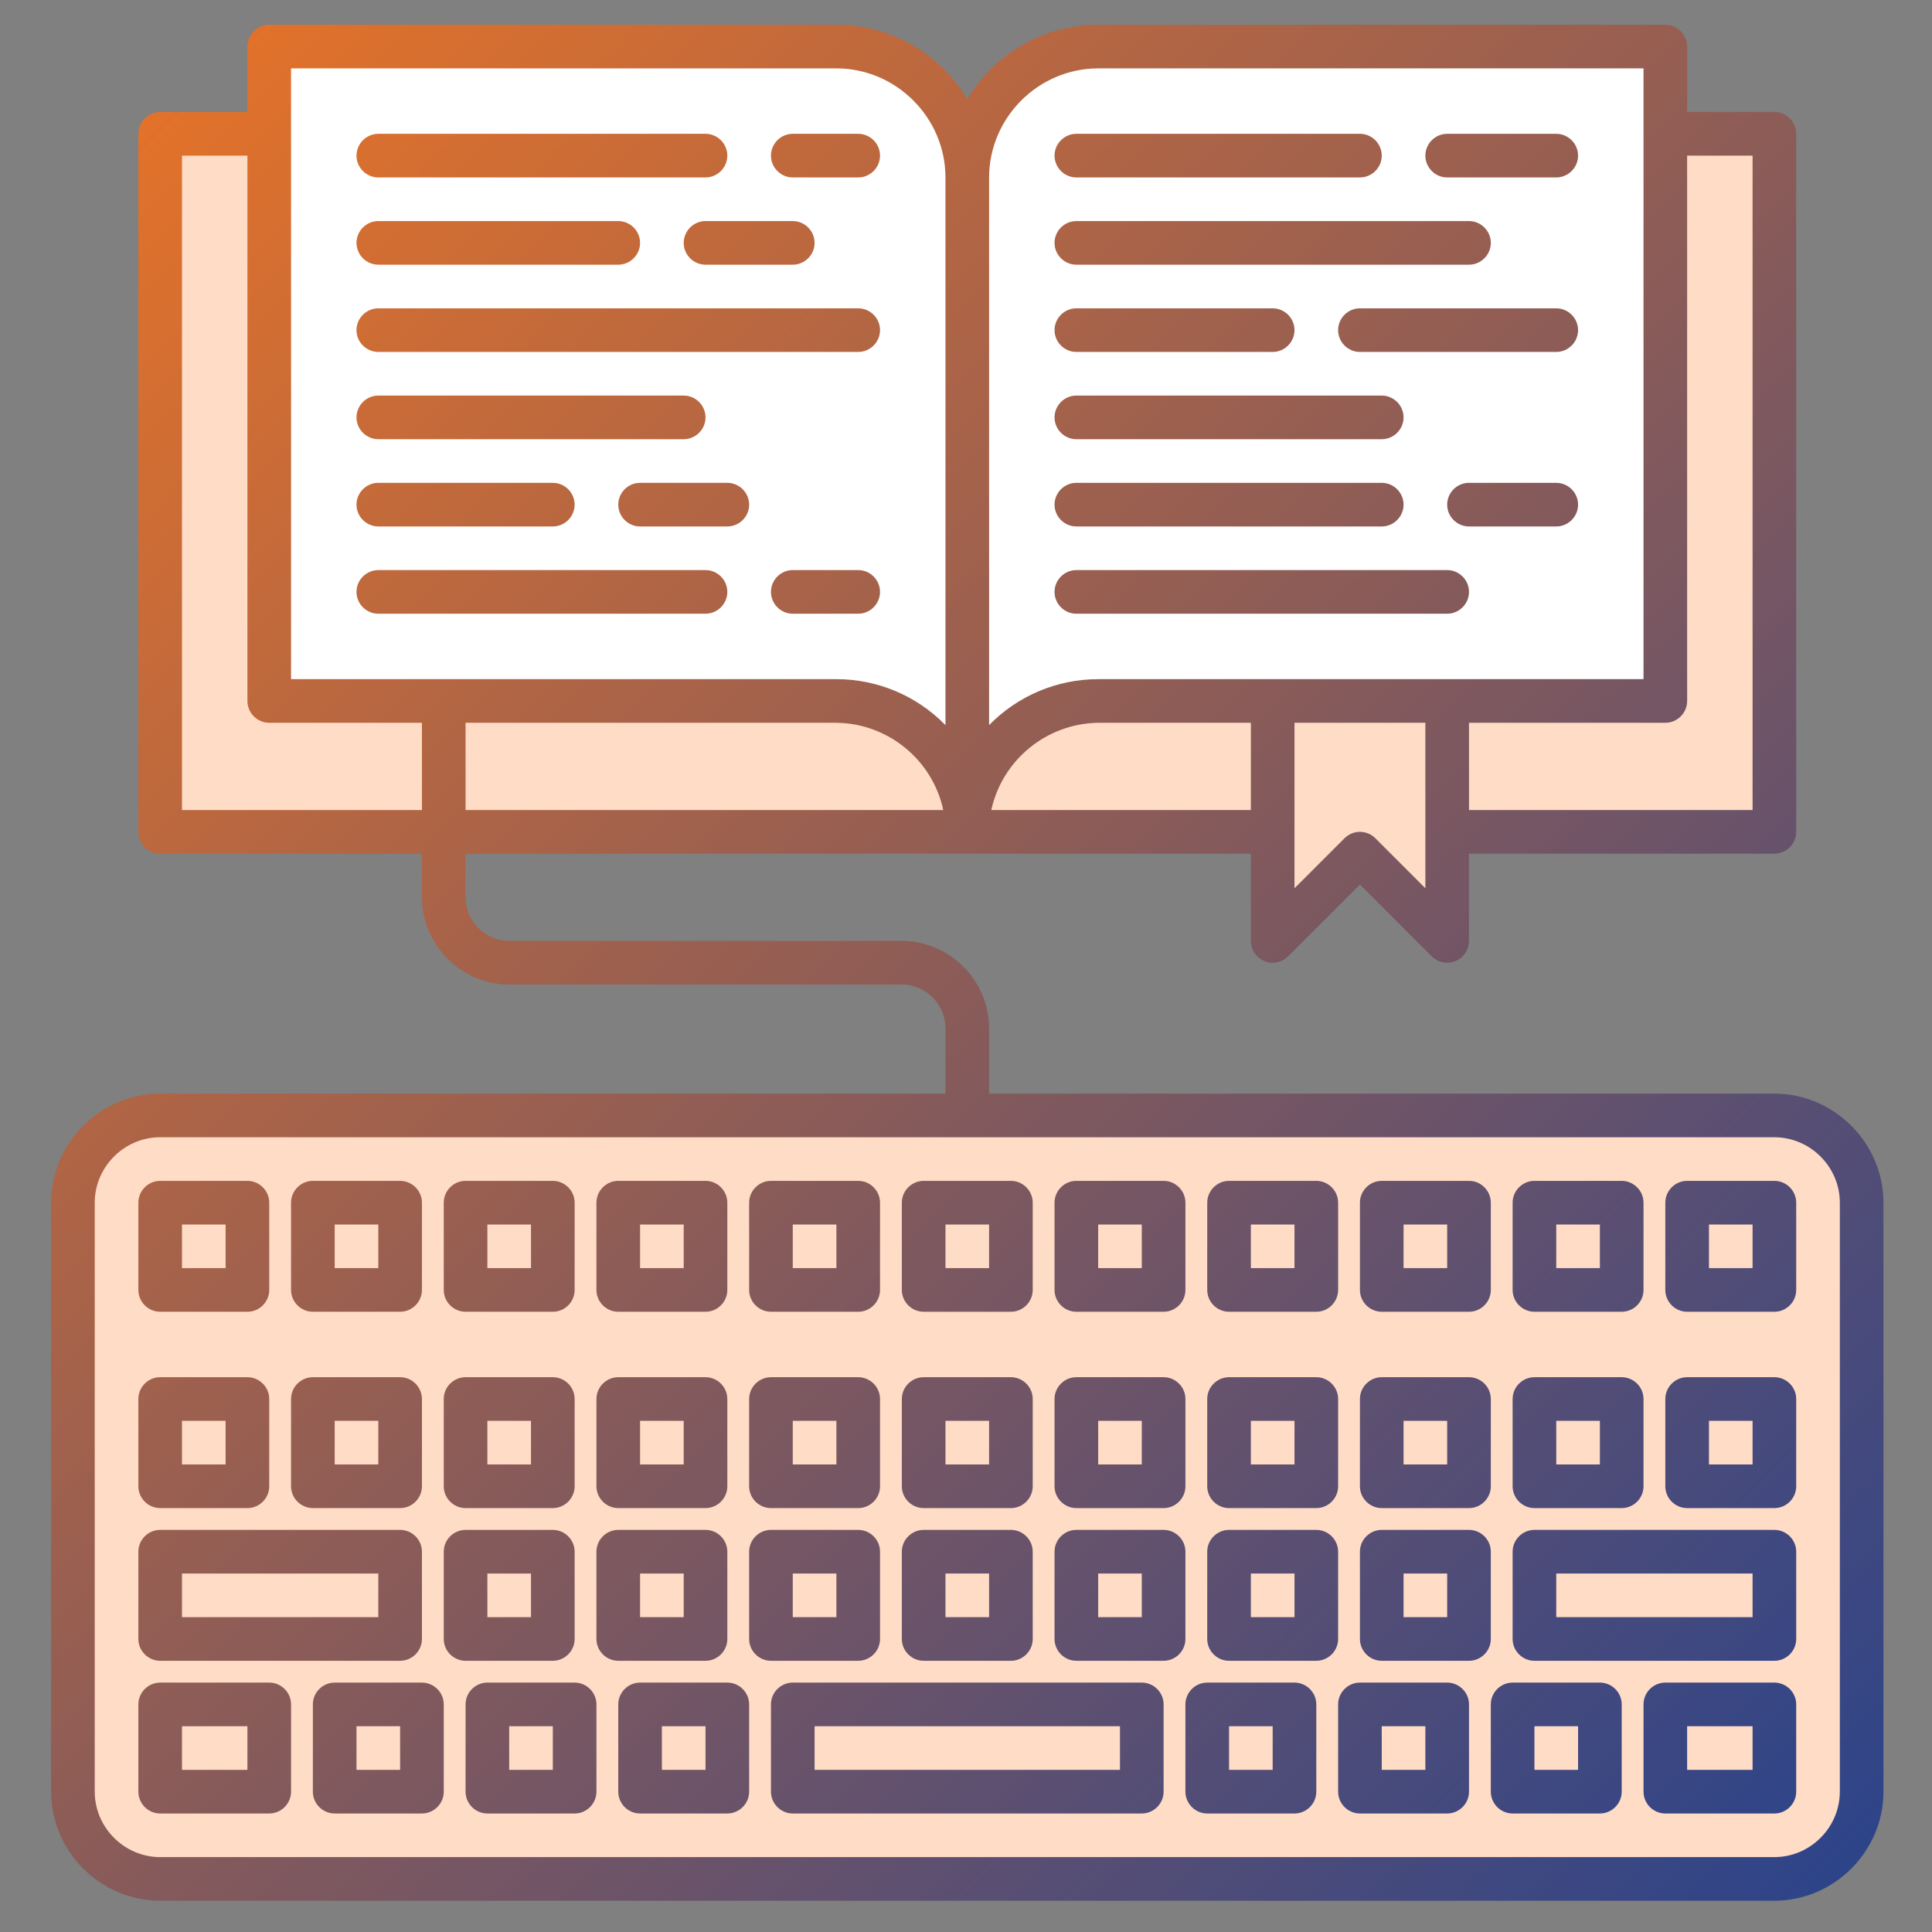 <?xml version="1.0" encoding="UTF-8" standalone="no"?><!DOCTYPE svg PUBLIC "-//W3C//DTD SVG 1.1//EN" "http://www.w3.org/Graphics/SVG/1.1/DTD/svg11.dtd"><svg width="100%" height="100%" viewBox="0 0 156 156" version="1.1" xmlns="http://www.w3.org/2000/svg" xmlns:xlink="http://www.w3.org/1999/xlink" xml:space="preserve" xmlns:serif="http://www.serif.com/" style="fill-rule:evenodd;clip-rule:evenodd;stroke-linejoin:round;stroke-miterlimit:2;"><rect x="0" y="0" width="156" height="156" fill="#808080" stroke="none"/><g id="blogs"><g id="Home_Work"><path d="M134.467,10.805l-0,45.795l-45.795,0c-5.797,0.006 -10.563,4.772 -10.569,10.568l65.171,0l-0,-56.363l-8.807,-0Z" style="fill:#ffdcc6;fill-rule:nonzero;"/><path d="M102.762,75.975l7.046,-7.045l7.045,7.045l0,-19.375l-14.091,0l0,19.375Z" style="fill:#ffdcc6;fill-rule:nonzero;"/><path d="M88.672,3.759c-5.799,0 -10.569,4.77 -10.569,10.569l0,52.84c0,-5.798 4.77,-10.568 10.569,-10.568l45.795,0l-0,-52.841l-45.795,0Z" style="fill:#fff;fill-rule:nonzero;"/><path d="M67.535,3.759l-45.795,0l-0,52.841l45.795,0c5.799,0 10.568,4.77 10.568,10.568l0,-52.84c0,-5.799 -4.769,-10.569 -10.568,-10.569Z" style="fill:#fff;fill-rule:nonzero;"/><path d="M67.535,56.6l-45.795,0l-0,-45.795l-8.807,-0l-0,56.363l65.17,0c0,-5.798 -4.769,-10.568 -10.568,-10.568Z" style="fill:#ffdcc6;fill-rule:nonzero;"/><path d="M150.319,97.112c0,-3.889 -3.156,-7.046 -7.045,-7.046l-130.341,0c-3.889,0 -7.046,3.157 -7.046,7.046l0,47.556c0,3.89 3.157,7.046 7.046,7.046l130.341,-0c3.889,-0 7.045,-3.156 7.045,-7.046l0,-47.556Z" style="fill:#ffdcc6;"/><rect x="64.012" y="137.623" width="28.182" height="7.045" style="fill:#ffdcc6;"/><rect x="97.478" y="137.623" width="7.045" height="7.045" style="fill:#ffdcc6;"/><rect x="109.808" y="137.623" width="7.045" height="7.045" style="fill:#ffdcc6;"/><rect x="122.137" y="137.623" width="7.045" height="7.045" style="fill:#ffdcc6;"/><rect x="134.467" y="137.623" width="8.807" height="7.045" style="fill:#ffdcc6;"/><rect x="74.581" y="125.293" width="7.045" height="7.045" style="fill:#ffdcc6;"/><rect x="74.581" y="112.964" width="7.045" height="7.045" style="fill:#ffdcc6;"/><rect x="86.91" y="112.964" width="7.045" height="7.045" style="fill:#ffdcc6;"/><rect x="99.24" y="112.964" width="7.045" height="7.045" style="fill:#ffdcc6;"/><rect x="111.569" y="112.964" width="7.045" height="7.045" style="fill:#ffdcc6;"/><rect x="123.899" y="112.964" width="7.045" height="7.045" style="fill:#ffdcc6;"/><rect x="136.228" y="112.964" width="7.045" height="7.045" style="fill:#ffdcc6;"/><rect x="62.251" y="112.964" width="7.045" height="7.045" style="fill:#ffdcc6;"/><rect x="49.922" y="112.964" width="7.045" height="7.045" style="fill:#ffdcc6;"/><rect x="37.592" y="112.964" width="7.045" height="7.045" style="fill:#ffdcc6;"/><rect x="25.262" y="112.964" width="7.045" height="7.045" style="fill:#ffdcc6;"/><rect x="12.933" y="112.964" width="7.045" height="7.045" style="fill:#ffdcc6;"/><rect x="12.933" y="97.112" width="7.045" height="7.045" style="fill:#ffdcc6;"/><rect x="25.262" y="97.112" width="7.045" height="7.045" style="fill:#ffdcc6;"/><rect x="37.592" y="97.112" width="7.045" height="7.045" style="fill:#ffdcc6;"/><rect x="49.922" y="97.112" width="7.045" height="7.045" style="fill:#ffdcc6;"/><rect x="62.251" y="97.112" width="7.045" height="7.045" style="fill:#ffdcc6;"/><rect x="74.581" y="97.112" width="7.045" height="7.045" style="fill:#ffdcc6;"/><rect x="86.91" y="97.112" width="7.045" height="7.045" style="fill:#ffdcc6;"/><rect x="99.24" y="97.112" width="7.045" height="7.045" style="fill:#ffdcc6;"/><rect x="111.569" y="97.112" width="7.045" height="7.045" style="fill:#ffdcc6;"/><rect x="123.899" y="97.112" width="7.045" height="7.045" style="fill:#ffdcc6;"/><rect x="136.228" y="97.112" width="7.045" height="7.045" style="fill:#ffdcc6;"/><rect x="62.251" y="125.293" width="7.045" height="7.045" style="fill:#ffdcc6;"/><rect x="49.922" y="125.293" width="7.045" height="7.045" style="fill:#ffdcc6;"/><rect x="37.592" y="125.293" width="7.045" height="7.045" style="fill:#ffdcc6;"/><rect x="12.933" y="125.293" width="19.375" height="7.045" style="fill:#ffdcc6;"/><rect x="86.91" y="125.293" width="7.045" height="7.045" style="fill:#ffdcc6;"/><rect x="99.24" y="125.293" width="7.045" height="7.045" style="fill:#ffdcc6;"/><rect x="111.569" y="125.293" width="7.045" height="7.045" style="fill:#ffdcc6;"/><rect x="123.899" y="125.293" width="19.375" height="7.045" style="fill:#ffdcc6;"/><rect x="27.024" y="137.623" width="7.045" height="7.045" style="fill:#ffdcc6;"/><rect x="12.933" y="137.623" width="8.807" height="7.045" style="fill:#ffdcc6;"/><rect x="39.353" y="137.623" width="7.045" height="7.045" style="fill:#ffdcc6;"/><rect x="51.683" y="137.623" width="7.045" height="7.045" style="fill:#ffdcc6;"/><g><path d="M30.547,42.509l14.09,0c0.967,0 1.762,-0.794 1.762,-1.761c-0,-0.967 -0.795,-1.761 -1.762,-1.761l-14.09,-0c-0.967,-0 -1.762,0.794 -1.762,1.761c0,0.967 0.795,1.761 1.762,1.761Z" style="fill:url(#_Linear1);fill-rule:nonzero;"/><path d="M30.547,35.464l24.659,-0c0.967,-0 1.761,-0.794 1.761,-1.761c-0,-0.967 -0.794,-1.762 -1.761,-1.762l-24.659,0c-0.967,0 -1.762,0.795 -1.762,1.762c0,0.967 0.795,1.761 1.762,1.761Z" style="fill:url(#_Linear2);fill-rule:nonzero;"/><path d="M30.547,28.418l38.75,0c0.967,0 1.761,-0.794 1.761,-1.761c-0,-0.967 -0.794,-1.761 -1.761,-1.761l-38.75,-0c-0.967,-0 -1.762,0.794 -1.762,1.761c0,0.967 0.795,1.761 1.762,1.761Z" style="fill:url(#_Linear3);fill-rule:nonzero;"/><path d="M30.547,21.373l19.375,-0c0.967,-0 1.761,-0.794 1.761,-1.761c-0,-0.967 -0.794,-1.762 -1.761,-1.762l-19.375,0c-0.967,0 -1.762,0.795 -1.762,1.762c0,0.967 0.795,1.761 1.762,1.761Z" style="fill:url(#_Linear4);fill-rule:nonzero;"/><path d="M30.547,14.328l26.42,-0c0.967,-0 1.761,-0.795 1.761,-1.762c0,-0.967 -0.794,-1.761 -1.761,-1.761l-26.42,-0c-0.967,-0 -1.762,0.794 -1.762,1.761c0,0.967 0.795,1.762 1.762,1.762Z" style="fill:url(#_Linear5);fill-rule:nonzero;"/><path d="M30.547,49.555l26.42,-0c0.967,-0 1.761,-0.795 1.761,-1.762c0,-0.967 -0.794,-1.761 -1.761,-1.761l-26.42,0c-0.967,0 -1.762,0.794 -1.762,1.761c0,0.967 0.795,1.762 1.762,1.762Z" style="fill:url(#_Linear6);fill-rule:nonzero;"/><path d="M86.91,42.509l24.659,0c0.967,0 1.762,-0.794 1.762,-1.761c-0,-0.967 -0.795,-1.761 -1.762,-1.761l-24.659,-0c-0.967,-0 -1.761,0.794 -1.761,1.761c-0,0.967 0.794,1.761 1.761,1.761Z" style="fill:url(#_Linear7);fill-rule:nonzero;"/><path d="M86.91,35.464l24.659,-0c0.967,-0 1.762,-0.794 1.762,-1.761c-0,-0.967 -0.795,-1.762 -1.762,-1.762l-24.659,0c-0.967,0 -1.761,0.795 -1.761,1.762c-0,0.967 0.794,1.761 1.761,1.761Z" style="fill:url(#_Linear8);fill-rule:nonzero;"/><path d="M86.91,28.418l15.852,0c0.967,0 1.762,-0.794 1.762,-1.761c-0,-0.967 -0.795,-1.761 -1.762,-1.761l-15.852,-0c-0.967,-0 -1.761,0.794 -1.761,1.761c-0,0.967 0.794,1.761 1.761,1.761Z" style="fill:url(#_Linear9);fill-rule:nonzero;"/><path d="M86.91,21.373l31.705,-0c0.967,-0 1.761,-0.794 1.761,-1.761c0,-0.967 -0.794,-1.762 -1.761,-1.762l-31.705,0c-0.967,0 -1.761,0.795 -1.761,1.762c-0,0.967 0.794,1.761 1.761,1.761Z" style="fill:url(#_Linear10);fill-rule:nonzero;"/><path d="M86.91,14.328l22.898,-0c0.967,-0 1.761,-0.795 1.761,-1.762c0,-0.967 -0.794,-1.761 -1.761,-1.761l-22.898,-0c-0.967,-0 -1.761,0.794 -1.761,1.761c-0,0.967 0.794,1.762 1.761,1.762Z" style="fill:url(#_Linear11);fill-rule:nonzero;"/><path d="M86.91,49.555l29.943,-0c0.967,-0 1.762,-0.795 1.762,-1.762c-0,-0.967 -0.795,-1.761 -1.762,-1.761l-29.943,0c-0.967,0 -1.761,0.794 -1.761,1.761c-0,0.967 0.794,1.762 1.761,1.762Z" style="fill:url(#_Linear12);fill-rule:nonzero;"/><path d="M116.853,14.328l8.807,-0c0.967,-0 1.762,-0.795 1.762,-1.762c-0,-0.967 -0.795,-1.761 -1.762,-1.761l-8.807,-0c-0.967,-0 -1.761,0.794 -1.761,1.761c-0,0.967 0.794,1.762 1.761,1.762Z" style="fill:url(#_Linear13);fill-rule:nonzero;"/><path d="M125.66,38.987l-7.045,-0c-0.967,-0 -1.762,0.794 -1.762,1.761c0,0.967 0.795,1.761 1.762,1.761l7.045,0c0.967,0 1.762,-0.794 1.762,-1.761c-0,-0.967 -0.795,-1.761 -1.762,-1.761Z" style="fill:url(#_Linear14);fill-rule:nonzero;"/><path d="M125.66,24.896l-15.852,-0c-0.967,-0 -1.761,0.794 -1.761,1.761c-0,0.967 0.794,1.761 1.761,1.761l15.852,0c0.967,0 1.762,-0.794 1.762,-1.761c-0,-0.967 -0.795,-1.761 -1.762,-1.761Z" style="fill:url(#_Linear15);fill-rule:nonzero;"/><path d="M143.274,88.305l-63.409,-0l-0,-5.284c-0.004,-3.863 -3.183,-7.042 -7.046,-7.046l-31.704,0c-1.932,-0.001 -3.521,-1.59 -3.523,-3.522l-0,-3.523l63.409,-0l0,7.045c0,0.967 0.794,1.762 1.761,1.762c0.467,-0 0.916,-0.187 1.246,-0.516l5.8,-5.801l5.8,5.801c0.329,0.329 0.779,0.516 1.245,0.516c0.967,-0 1.762,-0.795 1.762,-1.762l-0,-7.045l24.659,-0c0.967,-0 1.761,-0.795 1.761,-1.762l0,-56.363c0,-0.967 -0.794,-1.762 -1.761,-1.762l-7.046,0l0,-5.284c0,-0.967 -0.794,-1.761 -1.761,-1.761l-45.795,-0c-4.33,0.005 -8.351,2.293 -10.569,6.012c-2.217,-3.719 -6.238,-6.007 -10.568,-6.012l-45.795,-0c-0.967,-0 -1.762,0.794 -1.762,1.761l0,5.284l-7.045,0c-0.967,0 -1.761,0.795 -1.761,1.762l-0,56.363c-0,0.967 0.794,1.762 1.761,1.762l21.136,-0l0,3.523c0.004,3.862 3.183,7.041 7.046,7.045l31.704,-0c1.932,0.002 3.521,1.591 3.523,3.523l-0,5.284l-63.409,-0c-4.83,0.005 -8.802,3.977 -8.807,8.807l0,47.556c0.005,4.83 3.977,8.802 8.807,8.807l130.341,0c4.829,-0.005 8.801,-3.977 8.807,-8.807l-0,-47.556c-0.006,-4.83 -3.978,-8.802 -8.807,-8.807Zm-75.739,-29.943c4.153,0.044 7.754,2.982 8.629,7.04l0,0.005l-38.572,0l-0,-7.045l29.943,-0Zm12.508,7.045l-0,-0.005c0.887,-4.053 4.481,-6.984 8.629,-7.04l12.329,-0l0,7.045l-20.958,0Zm35.049,6.316l-4.039,-4.038c-0.329,-0.332 -0.778,-0.517 -1.245,-0.517c-0.467,0 -0.916,0.185 -1.245,0.517l-4.039,4.038l-0,-13.361l10.568,-0l-0,13.361Zm26.42,-59.157l0,52.841l-22.897,0l-0,-7.045l15.852,-0c0.967,-0 1.761,-0.795 1.761,-1.762l0,-44.034l5.284,0Zm-52.84,-7.045l44.034,-0l-0,49.318l-44.034,-0c-3.314,-0 -6.491,1.339 -8.807,3.709l-0,-44.22c0.005,-4.83 3.977,-8.802 8.807,-8.807Zm-65.171,-0l44.034,-0c4.83,0.005 8.802,3.977 8.807,8.807l-0,44.22c-0.016,-0.017 -0.035,-0.031 -0.051,-0.049c-2.311,-2.343 -5.466,-3.662 -8.756,-3.66l-44.034,-0l0,-49.318Zm-8.807,59.886l0,-52.841l5.284,0l0,44.034c0,0.967 0.795,1.762 1.762,1.762l12.329,-0l0,7.045l-19.375,0Zm133.864,79.261c-0.004,2.898 -2.387,5.281 -5.284,5.285l-130.341,-0c-2.898,-0.004 -5.281,-2.387 -5.284,-5.285l-0,-47.556c0.003,-2.898 2.386,-5.281 5.284,-5.284l130.341,-0c2.897,0.003 5.28,2.386 5.284,5.284l-0,47.556Z" style="fill:url(#_Linear16);fill-rule:nonzero;"/><path d="M92.194,135.862l-28.182,-0c-0.967,-0 -1.761,0.794 -1.761,1.761l0,7.045c0,0.967 0.794,1.762 1.761,1.762l28.182,-0c0.967,-0 1.762,-0.795 1.762,-1.762l-0,-7.045c-0,-0.967 -0.795,-1.761 -1.762,-1.761Zm-1.761,7.045l-24.659,0l-0,-3.523l24.659,0l-0,3.523Z" style="fill:url(#_Linear17);fill-rule:nonzero;"/><path d="M104.524,135.862l-7.046,-0c-0.967,-0 -1.761,0.794 -1.761,1.761l-0,7.045c-0,0.967 0.794,1.762 1.761,1.762l7.046,-0c0.967,-0 1.761,-0.795 1.761,-1.762l0,-7.045c0,-0.967 -0.794,-1.761 -1.761,-1.761Zm-1.762,7.045l-3.522,0l-0,-3.523l3.522,0l0,3.523Z" style="fill:url(#_Linear18);fill-rule:nonzero;"/><path d="M116.853,135.862l-7.045,-0c-0.967,-0 -1.761,0.794 -1.761,1.761l-0,7.045c-0,0.967 0.794,1.762 1.761,1.762l7.045,-0c0.967,-0 1.762,-0.795 1.762,-1.762l-0,-7.045c-0,-0.967 -0.795,-1.761 -1.762,-1.761Zm-1.761,7.045l-3.523,0l0,-3.523l3.523,0l-0,3.523Z" style="fill:url(#_Linear19);fill-rule:nonzero;"/><path d="M129.183,135.862l-7.046,-0c-0.967,-0 -1.761,0.794 -1.761,1.761l0,7.045c0,0.967 0.794,1.762 1.761,1.762l7.046,-0c0.967,-0 1.761,-0.795 1.761,-1.762l0,-7.045c0,-0.967 -0.794,-1.761 -1.761,-1.761Zm-1.761,7.045l-3.523,0l-0,-3.523l3.523,0l-0,3.523Z" style="fill:url(#_Linear20);fill-rule:nonzero;"/><path d="M143.274,135.862l-8.807,-0c-0.967,-0 -1.761,0.794 -1.761,1.761l-0,7.045c-0,0.967 0.794,1.762 1.761,1.762l8.807,-0c0.967,-0 1.761,-0.795 1.761,-1.762l0,-7.045c0,-0.967 -0.794,-1.761 -1.761,-1.761Zm-1.762,7.045l-5.284,0l0,-3.523l5.284,0l0,3.523Z" style="fill:url(#_Linear21);fill-rule:nonzero;"/><path d="M74.581,134.1l7.045,0c0.967,0 1.761,-0.794 1.761,-1.761l0,-7.046c0,-0.967 -0.794,-1.761 -1.761,-1.761l-7.045,0c-0.967,0 -1.762,0.794 -1.762,1.761l0,7.046c0,0.967 0.795,1.761 1.762,1.761Zm1.761,-7.045l3.523,-0l-0,3.523l-3.523,-0l-0,-3.523Z" style="fill:url(#_Linear22);fill-rule:nonzero;"/><path d="M74.581,121.771l7.045,-0c0.967,-0 1.761,-0.795 1.761,-1.762l0,-7.045c0,-0.967 -0.794,-1.761 -1.761,-1.761l-7.045,-0c-0.967,-0 -1.762,0.794 -1.762,1.761l0,7.045c0,0.967 0.795,1.762 1.762,1.762Zm1.761,-7.046l3.523,0l-0,3.523l-3.523,-0l-0,-3.523Z" style="fill:url(#_Linear23);fill-rule:nonzero;"/><path d="M86.91,121.771l7.046,-0c0.967,-0 1.761,-0.795 1.761,-1.762l-0,-7.045c-0,-0.967 -0.794,-1.761 -1.761,-1.761l-7.046,-0c-0.967,-0 -1.761,0.794 -1.761,1.761l-0,7.045c-0,0.967 0.794,1.762 1.761,1.762Zm1.762,-7.046l3.522,0l0,3.523l-3.522,-0l-0,-3.523Z" style="fill:url(#_Linear24);fill-rule:nonzero;"/><path d="M99.24,121.771l7.045,-0c0.967,-0 1.762,-0.795 1.762,-1.762l-0,-7.045c-0,-0.967 -0.795,-1.761 -1.762,-1.761l-7.045,-0c-0.967,-0 -1.762,0.794 -1.762,1.761l0,7.045c0,0.967 0.795,1.762 1.762,1.762Zm1.761,-7.046l3.523,0l-0,3.523l-3.523,-0l0,-3.523Z" style="fill:url(#_Linear25);fill-rule:nonzero;"/><path d="M111.569,121.771l7.046,-0c0.967,-0 1.761,-0.795 1.761,-1.762l0,-7.045c0,-0.967 -0.794,-1.761 -1.761,-1.761l-7.046,-0c-0.967,-0 -1.761,0.794 -1.761,1.761l-0,7.045c-0,0.967 0.794,1.762 1.761,1.762Zm1.762,-7.046l3.522,0l0,3.523l-3.522,-0l-0,-3.523Z" style="fill:url(#_Linear26);fill-rule:nonzero;"/><path d="M123.899,121.771l7.045,-0c0.967,-0 1.762,-0.795 1.762,-1.762l-0,-7.045c-0,-0.967 -0.795,-1.761 -1.762,-1.761l-7.045,-0c-0.967,-0 -1.762,0.794 -1.762,1.761l0,7.045c0,0.967 0.795,1.762 1.762,1.762Zm1.761,-7.046l3.523,0l-0,3.523l-3.523,-0l0,-3.523Z" style="fill:url(#_Linear27);fill-rule:nonzero;"/><path d="M143.274,111.203l-7.046,-0c-0.967,-0 -1.761,0.794 -1.761,1.761l-0,7.045c-0,0.967 0.794,1.762 1.761,1.762l7.046,-0c0.967,-0 1.761,-0.795 1.761,-1.762l0,-7.045c0,-0.967 -0.794,-1.761 -1.761,-1.761Zm-1.762,7.045l-3.522,-0l-0,-3.523l3.522,0l0,3.523Z" style="fill:url(#_Linear28);fill-rule:nonzero;"/><path d="M62.251,121.771l7.046,-0c0.967,-0 1.761,-0.795 1.761,-1.762l-0,-7.045c-0,-0.967 -0.794,-1.761 -1.761,-1.761l-7.046,-0c-0.967,-0 -1.761,0.794 -1.761,1.761l-0,7.045c-0,0.967 0.794,1.762 1.761,1.762Zm1.761,-7.046l3.523,0l0,3.523l-3.523,-0l0,-3.523Z" style="fill:url(#_Linear29);fill-rule:nonzero;"/><path d="M49.922,121.771l7.045,-0c0.967,-0 1.761,-0.795 1.761,-1.762l0,-7.045c0,-0.967 -0.794,-1.761 -1.761,-1.761l-7.045,-0c-0.967,-0 -1.762,0.794 -1.762,1.761l0,7.045c0,0.967 0.795,1.762 1.762,1.762Zm1.761,-7.046l3.523,0l-0,3.523l-3.523,-0l-0,-3.523Z" style="fill:url(#_Linear30);fill-rule:nonzero;"/><path d="M37.592,121.771l7.045,-0c0.967,-0 1.762,-0.795 1.762,-1.762l-0,-7.045c-0,-0.967 -0.795,-1.761 -1.762,-1.761l-7.045,-0c-0.967,-0 -1.761,0.794 -1.761,1.761l-0,7.045c-0,0.967 0.794,1.762 1.761,1.762Zm1.761,-7.046l3.523,0l0,3.523l-3.523,-0l0,-3.523Z" style="fill:url(#_Linear31);fill-rule:nonzero;"/><path d="M25.262,121.771l7.046,-0c0.967,-0 1.761,-0.795 1.761,-1.762l0,-7.045c0,-0.967 -0.794,-1.761 -1.761,-1.761l-7.046,-0c-0.967,-0 -1.761,0.794 -1.761,1.761l0,7.045c0,0.967 0.794,1.762 1.761,1.762Zm1.762,-7.046l3.523,0l-0,3.523l-3.523,-0l-0,-3.523Z" style="fill:url(#_Linear32);fill-rule:nonzero;"/><path d="M12.933,121.771l7.045,-0c0.967,-0 1.762,-0.795 1.762,-1.762l-0,-7.045c-0,-0.967 -0.795,-1.761 -1.762,-1.761l-7.045,-0c-0.967,-0 -1.761,0.794 -1.761,1.761l-0,7.045c-0,0.967 0.794,1.762 1.761,1.762Zm1.761,-7.046l3.523,0l-0,3.523l-3.523,-0l0,-3.523Z" style="fill:url(#_Linear33);fill-rule:nonzero;"/><path d="M12.933,105.918l7.045,0c0.967,0 1.762,-0.794 1.762,-1.761l-0,-7.045c-0,-0.967 -0.795,-1.762 -1.762,-1.762l-7.045,0c-0.967,0 -1.761,0.795 -1.761,1.762l-0,7.045c-0,0.967 0.794,1.761 1.761,1.761Zm1.761,-7.045l3.523,-0l-0,3.523l-3.523,-0l0,-3.523Z" style="fill:url(#_Linear34);fill-rule:nonzero;"/><path d="M25.262,105.918l7.046,0c0.967,0 1.761,-0.794 1.761,-1.761l0,-7.045c0,-0.967 -0.794,-1.762 -1.761,-1.762l-7.046,0c-0.967,0 -1.761,0.795 -1.761,1.762l0,7.045c0,0.967 0.794,1.761 1.761,1.761Zm1.762,-7.045l3.523,-0l-0,3.523l-3.523,-0l-0,-3.523Z" style="fill:url(#_Linear35);fill-rule:nonzero;"/><path d="M37.592,105.918l7.045,0c0.967,0 1.762,-0.794 1.762,-1.761l-0,-7.045c-0,-0.967 -0.795,-1.762 -1.762,-1.762l-7.045,0c-0.967,0 -1.761,0.795 -1.761,1.762l-0,7.045c-0,0.967 0.794,1.761 1.761,1.761Zm1.761,-7.045l3.523,-0l0,3.523l-3.523,-0l0,-3.523Z" style="fill:url(#_Linear36);fill-rule:nonzero;"/><path d="M49.922,105.918l7.045,0c0.967,0 1.761,-0.794 1.761,-1.761l0,-7.045c0,-0.967 -0.794,-1.762 -1.761,-1.762l-7.045,0c-0.967,0 -1.762,0.795 -1.762,1.762l0,7.045c0,0.967 0.795,1.761 1.762,1.761Zm1.761,-7.045l3.523,-0l-0,3.523l-3.523,-0l-0,-3.523Z" style="fill:url(#_Linear37);fill-rule:nonzero;"/><path d="M62.251,105.918l7.046,0c0.967,0 1.761,-0.794 1.761,-1.761l-0,-7.045c-0,-0.967 -0.794,-1.762 -1.761,-1.762l-7.046,0c-0.967,0 -1.761,0.795 -1.761,1.762l-0,7.045c-0,0.967 0.794,1.761 1.761,1.761Zm1.761,-7.045l3.523,-0l0,3.523l-3.523,-0l0,-3.523Z" style="fill:url(#_Linear38);fill-rule:nonzero;"/><path d="M74.581,105.918l7.045,0c0.967,0 1.761,-0.794 1.761,-1.761l0,-7.045c0,-0.967 -0.794,-1.762 -1.761,-1.762l-7.045,0c-0.967,0 -1.762,0.795 -1.762,1.762l0,7.045c0,0.967 0.795,1.761 1.762,1.761Zm1.761,-7.045l3.523,-0l-0,3.523l-3.523,-0l-0,-3.523Z" style="fill:url(#_Linear39);fill-rule:nonzero;"/><path d="M86.91,105.918l7.046,0c0.967,0 1.761,-0.794 1.761,-1.761l-0,-7.045c-0,-0.967 -0.794,-1.762 -1.761,-1.762l-7.046,0c-0.967,0 -1.761,0.795 -1.761,1.762l-0,7.045c-0,0.967 0.794,1.761 1.761,1.761Zm1.762,-7.045l3.522,-0l0,3.523l-3.522,-0l-0,-3.523Z" style="fill:url(#_Linear40);fill-rule:nonzero;"/><path d="M99.24,105.918l7.045,0c0.967,0 1.762,-0.794 1.762,-1.761l-0,-7.045c-0,-0.967 -0.795,-1.762 -1.762,-1.762l-7.045,0c-0.967,0 -1.762,0.795 -1.762,1.762l0,7.045c0,0.967 0.795,1.761 1.762,1.761Zm1.761,-7.045l3.523,-0l-0,3.523l-3.523,-0l0,-3.523Z" style="fill:url(#_Linear41);fill-rule:nonzero;"/><path d="M111.569,105.918l7.046,0c0.967,0 1.761,-0.794 1.761,-1.761l0,-7.045c0,-0.967 -0.794,-1.762 -1.761,-1.762l-7.046,0c-0.967,0 -1.761,0.795 -1.761,1.762l-0,7.045c-0,0.967 0.794,1.761 1.761,1.761Zm1.762,-7.045l3.522,-0l0,3.523l-3.522,-0l-0,-3.523Z" style="fill:url(#_Linear42);fill-rule:nonzero;"/><path d="M123.899,105.918l7.045,0c0.967,0 1.762,-0.794 1.762,-1.761l-0,-7.045c-0,-0.967 -0.795,-1.762 -1.762,-1.762l-7.045,0c-0.967,0 -1.762,0.795 -1.762,1.762l0,7.045c0,0.967 0.795,1.761 1.762,1.761Zm1.761,-7.045l3.523,-0l-0,3.523l-3.523,-0l0,-3.523Z" style="fill:url(#_Linear43);fill-rule:nonzero;"/><path d="M143.274,95.35l-7.046,0c-0.967,0 -1.761,0.795 -1.761,1.762l-0,7.045c-0,0.967 0.794,1.761 1.761,1.761l7.046,0c0.967,0 1.761,-0.794 1.761,-1.761l0,-7.045c0,-0.967 -0.794,-1.762 -1.761,-1.762Zm-1.762,7.046l-3.522,-0l-0,-3.523l3.522,-0l0,3.523Z" style="fill:url(#_Linear44);fill-rule:nonzero;"/><path d="M69.297,134.1c0.967,0 1.761,-0.794 1.761,-1.761l-0,-7.046c-0,-0.967 -0.794,-1.761 -1.761,-1.761l-7.046,0c-0.967,0 -1.761,0.794 -1.761,1.761l-0,7.046c-0,0.967 0.794,1.761 1.761,1.761l7.046,0Zm-5.285,-7.045l3.523,-0l0,3.523l-3.523,-0l0,-3.523Z" style="fill:url(#_Linear45);fill-rule:nonzero;"/><path d="M56.967,134.1c0.967,0 1.761,-0.794 1.761,-1.761l0,-7.046c0,-0.967 -0.794,-1.761 -1.761,-1.761l-7.045,0c-0.967,0 -1.762,0.794 -1.762,1.761l0,7.046c0,0.967 0.795,1.761 1.762,1.761l7.045,0Zm-5.284,-7.045l3.523,-0l-0,3.523l-3.523,-0l-0,-3.523Z" style="fill:url(#_Linear46);fill-rule:nonzero;"/><path d="M44.637,134.1c0.967,0 1.762,-0.794 1.762,-1.761l-0,-7.046c-0,-0.967 -0.795,-1.761 -1.762,-1.761l-7.045,0c-0.967,0 -1.761,0.794 -1.761,1.761l-0,7.046c-0,0.967 0.794,1.761 1.761,1.761l7.045,0Zm-5.284,-7.045l3.523,-0l0,3.523l-3.523,-0l0,-3.523Z" style="fill:url(#_Linear47);fill-rule:nonzero;"/><path d="M12.933,134.1l19.375,0c0.967,0 1.761,-0.794 1.761,-1.761l0,-7.046c0,-0.967 -0.794,-1.761 -1.761,-1.761l-19.375,0c-0.967,0 -1.761,0.794 -1.761,1.761l-0,7.046c-0,0.967 0.794,1.761 1.761,1.761Zm1.761,-7.045l15.853,-0l-0,3.523l-15.853,-0l0,-3.523Z" style="fill:url(#_Linear48);fill-rule:nonzero;"/><path d="M95.717,125.293c-0,-0.967 -0.794,-1.761 -1.761,-1.761l-7.046,0c-0.967,0 -1.761,0.794 -1.761,1.761l-0,7.046c-0,0.967 0.794,1.761 1.761,1.761l7.046,0c0.967,0 1.761,-0.794 1.761,-1.761l-0,-7.046Zm-3.523,5.285l-3.522,-0l-0,-3.523l3.522,-0l0,3.523Z" style="fill:url(#_Linear49);fill-rule:nonzero;"/><path d="M108.047,125.293c-0,-0.967 -0.795,-1.761 -1.762,-1.761l-7.045,0c-0.967,0 -1.762,0.794 -1.762,1.761l0,7.046c0,0.967 0.795,1.761 1.762,1.761l7.045,0c0.967,0 1.762,-0.794 1.762,-1.761l-0,-7.046Zm-3.523,5.285l-3.523,-0l0,-3.523l3.523,-0l-0,3.523Z" style="fill:url(#_Linear50);fill-rule:nonzero;"/><path d="M120.376,125.293c0,-0.967 -0.794,-1.761 -1.761,-1.761l-7.046,0c-0.967,0 -1.761,0.794 -1.761,1.761l-0,7.046c-0,0.967 0.794,1.761 1.761,1.761l7.046,0c0.967,0 1.761,-0.794 1.761,-1.761l0,-7.046Zm-3.523,5.285l-3.522,-0l-0,-3.523l3.522,-0l0,3.523Z" style="fill:url(#_Linear51);fill-rule:nonzero;"/><path d="M143.274,123.532l-19.375,0c-0.967,0 -1.762,0.794 -1.762,1.761l0,7.046c0,0.967 0.795,1.761 1.762,1.761l19.375,0c0.967,0 1.761,-0.794 1.761,-1.761l0,-7.046c0,-0.967 -0.794,-1.761 -1.761,-1.761Zm-1.762,7.046l-15.852,-0l0,-3.523l15.852,-0l0,3.523Z" style="fill:url(#_Linear52);fill-rule:nonzero;"/><path d="M34.069,135.862l-7.045,-0c-0.967,-0 -1.762,0.794 -1.762,1.761l0,7.045c0,0.967 0.795,1.762 1.762,1.762l7.045,-0c0.967,-0 1.762,-0.795 1.762,-1.762l-0,-7.045c-0,-0.967 -0.795,-1.761 -1.762,-1.761Zm-1.761,7.045l-3.523,0l0,-3.523l3.523,0l-0,3.523Z" style="fill:url(#_Linear53);fill-rule:nonzero;"/><path d="M21.74,135.862l-8.807,-0c-0.967,-0 -1.761,0.794 -1.761,1.761l-0,7.045c-0,0.967 0.794,1.762 1.761,1.762l8.807,-0c0.967,-0 1.761,-0.795 1.761,-1.762l0,-7.045c0,-0.967 -0.794,-1.761 -1.761,-1.761Zm-1.762,7.045l-5.284,0l0,-3.523l5.284,0l0,3.523Z" style="fill:url(#_Linear54);fill-rule:nonzero;"/><path d="M46.399,135.862l-7.046,-0c-0.967,-0 -1.761,0.794 -1.761,1.761l-0,7.045c-0,0.967 0.794,1.762 1.761,1.762l7.046,-0c0.967,-0 1.761,-0.795 1.761,-1.762l0,-7.045c0,-0.967 -0.794,-1.761 -1.761,-1.761Zm-1.762,7.045l-3.522,0l-0,-3.523l3.522,0l0,3.523Z" style="fill:url(#_Linear55);fill-rule:nonzero;"/><path d="M58.728,135.862l-7.045,-0c-0.967,-0 -1.761,0.794 -1.761,1.761l-0,7.045c-0,0.967 0.794,1.762 1.761,1.762l7.045,-0c0.967,-0 1.762,-0.795 1.762,-1.762l-0,-7.045c-0,-0.967 -0.795,-1.761 -1.762,-1.761Zm-1.761,7.045l-3.523,0l0,-3.523l3.523,0l-0,3.523Z" style="fill:url(#_Linear56);fill-rule:nonzero;"/><path d="M64.012,14.328l5.285,-0c0.967,-0 1.761,-0.795 1.761,-1.762c-0,-0.967 -0.794,-1.761 -1.761,-1.761l-5.285,-0c-0.967,-0 -1.761,0.794 -1.761,1.761c0,0.967 0.794,1.762 1.761,1.762Z" style="fill:url(#_Linear57);fill-rule:nonzero;"/><path d="M69.297,46.032l-5.285,0c-0.967,0 -1.761,0.794 -1.761,1.761c0,0.967 0.794,1.762 1.761,1.762l5.285,-0c0.967,-0 1.761,-0.795 1.761,-1.762c-0,-0.967 -0.794,-1.761 -1.761,-1.761Z" style="fill:url(#_Linear58);fill-rule:nonzero;"/><path d="M56.967,17.85c-0.967,0 -1.761,0.795 -1.761,1.762c-0,0.967 0.794,1.761 1.761,1.761l7.045,-0c0.967,-0 1.762,-0.794 1.762,-1.761c-0,-0.967 -0.795,-1.762 -1.762,-1.762l-7.045,0Z" style="fill:url(#_Linear59);fill-rule:nonzero;"/><path d="M58.728,38.987l-7.045,-0c-0.967,-0 -1.761,0.794 -1.761,1.761c-0,0.967 0.794,1.761 1.761,1.761l7.045,0c0.967,0 1.762,-0.794 1.762,-1.761c-0,-0.967 -0.795,-1.761 -1.762,-1.761Z" style="fill:url(#_Linear60);fill-rule:nonzero;"/></g></g></g><defs><linearGradient id="_Linear1" x1="0" y1="0" x2="1" y2="0" gradientUnits="userSpaceOnUse" gradientTransform="matrix(151.64,152.088,-152.088,151.64,3.963,3.149)"><stop offset="0" style="stop-color:#ef7523;stop-opacity:1"/><stop offset="1" style="stop-color:#23418f;stop-opacity:1"/></linearGradient><linearGradient id="_Linear2" x1="0" y1="0" x2="1" y2="0" gradientUnits="userSpaceOnUse" gradientTransform="matrix(151.64,152.088,-152.088,151.64,3.963,3.149)"><stop offset="0" style="stop-color:#ef7523;stop-opacity:1"/><stop offset="1" style="stop-color:#23418f;stop-opacity:1"/></linearGradient><linearGradient id="_Linear3" x1="0" y1="0" x2="1" y2="0" gradientUnits="userSpaceOnUse" gradientTransform="matrix(151.64,152.088,-152.088,151.64,3.963,3.149)"><stop offset="0" style="stop-color:#ef7523;stop-opacity:1"/><stop offset="1" style="stop-color:#23418f;stop-opacity:1"/></linearGradient><linearGradient id="_Linear4" x1="0" y1="0" x2="1" y2="0" gradientUnits="userSpaceOnUse" gradientTransform="matrix(151.64,152.088,-152.088,151.64,3.963,3.149)"><stop offset="0" style="stop-color:#ef7523;stop-opacity:1"/><stop offset="1" style="stop-color:#23418f;stop-opacity:1"/></linearGradient><linearGradient id="_Linear5" x1="0" y1="0" x2="1" y2="0" gradientUnits="userSpaceOnUse" gradientTransform="matrix(151.64,152.088,-152.088,151.64,3.963,3.149)"><stop offset="0" style="stop-color:#ef7523;stop-opacity:1"/><stop offset="1" style="stop-color:#23418f;stop-opacity:1"/></linearGradient><linearGradient id="_Linear6" x1="0" y1="0" x2="1" y2="0" gradientUnits="userSpaceOnUse" gradientTransform="matrix(151.64,152.088,-152.088,151.64,3.963,3.149)"><stop offset="0" style="stop-color:#ef7523;stop-opacity:1"/><stop offset="1" style="stop-color:#23418f;stop-opacity:1"/></linearGradient><linearGradient id="_Linear7" x1="0" y1="0" x2="1" y2="0" gradientUnits="userSpaceOnUse" gradientTransform="matrix(151.64,152.088,-152.088,151.64,3.963,3.149)"><stop offset="0" style="stop-color:#ef7523;stop-opacity:1"/><stop offset="1" style="stop-color:#23418f;stop-opacity:1"/></linearGradient><linearGradient id="_Linear8" x1="0" y1="0" x2="1" y2="0" gradientUnits="userSpaceOnUse" gradientTransform="matrix(151.64,152.088,-152.088,151.64,3.963,3.149)"><stop offset="0" style="stop-color:#ef7523;stop-opacity:1"/><stop offset="1" style="stop-color:#23418f;stop-opacity:1"/></linearGradient><linearGradient id="_Linear9" x1="0" y1="0" x2="1" y2="0" gradientUnits="userSpaceOnUse" gradientTransform="matrix(151.64,152.088,-152.088,151.64,3.963,3.149)"><stop offset="0" style="stop-color:#ef7523;stop-opacity:1"/><stop offset="1" style="stop-color:#23418f;stop-opacity:1"/></linearGradient><linearGradient id="_Linear10" x1="0" y1="0" x2="1" y2="0" gradientUnits="userSpaceOnUse" gradientTransform="matrix(151.64,152.088,-152.088,151.64,3.963,3.149)"><stop offset="0" style="stop-color:#ef7523;stop-opacity:1"/><stop offset="1" style="stop-color:#23418f;stop-opacity:1"/></linearGradient><linearGradient id="_Linear11" x1="0" y1="0" x2="1" y2="0" gradientUnits="userSpaceOnUse" gradientTransform="matrix(151.64,152.088,-152.088,151.64,3.963,3.149)"><stop offset="0" style="stop-color:#ef7523;stop-opacity:1"/><stop offset="1" style="stop-color:#23418f;stop-opacity:1"/></linearGradient><linearGradient id="_Linear12" x1="0" y1="0" x2="1" y2="0" gradientUnits="userSpaceOnUse" gradientTransform="matrix(151.64,152.088,-152.088,151.64,3.963,3.149)"><stop offset="0" style="stop-color:#ef7523;stop-opacity:1"/><stop offset="1" style="stop-color:#23418f;stop-opacity:1"/></linearGradient><linearGradient id="_Linear13" x1="0" y1="0" x2="1" y2="0" gradientUnits="userSpaceOnUse" gradientTransform="matrix(151.64,152.088,-152.088,151.64,3.963,3.149)"><stop offset="0" style="stop-color:#ef7523;stop-opacity:1"/><stop offset="1" style="stop-color:#23418f;stop-opacity:1"/></linearGradient><linearGradient id="_Linear14" x1="0" y1="0" x2="1" y2="0" gradientUnits="userSpaceOnUse" gradientTransform="matrix(151.64,152.088,-152.088,151.64,3.963,3.149)"><stop offset="0" style="stop-color:#ef7523;stop-opacity:1"/><stop offset="1" style="stop-color:#23418f;stop-opacity:1"/></linearGradient><linearGradient id="_Linear15" x1="0" y1="0" x2="1" y2="0" gradientUnits="userSpaceOnUse" gradientTransform="matrix(151.64,152.088,-152.088,151.64,3.963,3.149)"><stop offset="0" style="stop-color:#ef7523;stop-opacity:1"/><stop offset="1" style="stop-color:#23418f;stop-opacity:1"/></linearGradient><linearGradient id="_Linear16" x1="0" y1="0" x2="1" y2="0" gradientUnits="userSpaceOnUse" gradientTransform="matrix(151.64,152.088,-152.088,151.64,3.963,3.149)"><stop offset="0" style="stop-color:#ef7523;stop-opacity:1"/><stop offset="1" style="stop-color:#23418f;stop-opacity:1"/></linearGradient><linearGradient id="_Linear17" x1="0" y1="0" x2="1" y2="0" gradientUnits="userSpaceOnUse" gradientTransform="matrix(151.64,152.088,-152.088,151.64,3.963,3.149)"><stop offset="0" style="stop-color:#ef7523;stop-opacity:1"/><stop offset="1" style="stop-color:#23418f;stop-opacity:1"/></linearGradient><linearGradient id="_Linear18" x1="0" y1="0" x2="1" y2="0" gradientUnits="userSpaceOnUse" gradientTransform="matrix(151.64,152.088,-152.088,151.64,3.963,3.149)"><stop offset="0" style="stop-color:#ef7523;stop-opacity:1"/><stop offset="1" style="stop-color:#23418f;stop-opacity:1"/></linearGradient><linearGradient id="_Linear19" x1="0" y1="0" x2="1" y2="0" gradientUnits="userSpaceOnUse" gradientTransform="matrix(151.64,152.088,-152.088,151.64,3.963,3.149)"><stop offset="0" style="stop-color:#ef7523;stop-opacity:1"/><stop offset="1" style="stop-color:#23418f;stop-opacity:1"/></linearGradient><linearGradient id="_Linear20" x1="0" y1="0" x2="1" y2="0" gradientUnits="userSpaceOnUse" gradientTransform="matrix(151.64,152.088,-152.088,151.64,3.963,3.149)"><stop offset="0" style="stop-color:#ef7523;stop-opacity:1"/><stop offset="1" style="stop-color:#23418f;stop-opacity:1"/></linearGradient><linearGradient id="_Linear21" x1="0" y1="0" x2="1" y2="0" gradientUnits="userSpaceOnUse" gradientTransform="matrix(151.64,152.088,-152.088,151.64,3.963,3.149)"><stop offset="0" style="stop-color:#ef7523;stop-opacity:1"/><stop offset="1" style="stop-color:#23418f;stop-opacity:1"/></linearGradient><linearGradient id="_Linear22" x1="0" y1="0" x2="1" y2="0" gradientUnits="userSpaceOnUse" gradientTransform="matrix(151.64,152.088,-152.088,151.64,3.963,3.149)"><stop offset="0" style="stop-color:#ef7523;stop-opacity:1"/><stop offset="1" style="stop-color:#23418f;stop-opacity:1"/></linearGradient><linearGradient id="_Linear23" x1="0" y1="0" x2="1" y2="0" gradientUnits="userSpaceOnUse" gradientTransform="matrix(151.64,152.088,-152.088,151.64,3.963,3.149)"><stop offset="0" style="stop-color:#ef7523;stop-opacity:1"/><stop offset="1" style="stop-color:#23418f;stop-opacity:1"/></linearGradient><linearGradient id="_Linear24" x1="0" y1="0" x2="1" y2="0" gradientUnits="userSpaceOnUse" gradientTransform="matrix(151.64,152.088,-152.088,151.64,3.963,3.149)"><stop offset="0" style="stop-color:#ef7523;stop-opacity:1"/><stop offset="1" style="stop-color:#23418f;stop-opacity:1"/></linearGradient><linearGradient id="_Linear25" x1="0" y1="0" x2="1" y2="0" gradientUnits="userSpaceOnUse" gradientTransform="matrix(151.64,152.088,-152.088,151.64,3.963,3.149)"><stop offset="0" style="stop-color:#ef7523;stop-opacity:1"/><stop offset="1" style="stop-color:#23418f;stop-opacity:1"/></linearGradient><linearGradient id="_Linear26" x1="0" y1="0" x2="1" y2="0" gradientUnits="userSpaceOnUse" gradientTransform="matrix(151.64,152.088,-152.088,151.64,3.963,3.149)"><stop offset="0" style="stop-color:#ef7523;stop-opacity:1"/><stop offset="1" style="stop-color:#23418f;stop-opacity:1"/></linearGradient><linearGradient id="_Linear27" x1="0" y1="0" x2="1" y2="0" gradientUnits="userSpaceOnUse" gradientTransform="matrix(151.64,152.088,-152.088,151.64,3.963,3.149)"><stop offset="0" style="stop-color:#ef7523;stop-opacity:1"/><stop offset="1" style="stop-color:#23418f;stop-opacity:1"/></linearGradient><linearGradient id="_Linear28" x1="0" y1="0" x2="1" y2="0" gradientUnits="userSpaceOnUse" gradientTransform="matrix(151.64,152.088,-152.088,151.64,3.963,3.149)"><stop offset="0" style="stop-color:#ef7523;stop-opacity:1"/><stop offset="1" style="stop-color:#23418f;stop-opacity:1"/></linearGradient><linearGradient id="_Linear29" x1="0" y1="0" x2="1" y2="0" gradientUnits="userSpaceOnUse" gradientTransform="matrix(151.64,152.088,-152.088,151.64,3.963,3.149)"><stop offset="0" style="stop-color:#ef7523;stop-opacity:1"/><stop offset="1" style="stop-color:#23418f;stop-opacity:1"/></linearGradient><linearGradient id="_Linear30" x1="0" y1="0" x2="1" y2="0" gradientUnits="userSpaceOnUse" gradientTransform="matrix(151.64,152.088,-152.088,151.64,3.963,3.149)"><stop offset="0" style="stop-color:#ef7523;stop-opacity:1"/><stop offset="1" style="stop-color:#23418f;stop-opacity:1"/></linearGradient><linearGradient id="_Linear31" x1="0" y1="0" x2="1" y2="0" gradientUnits="userSpaceOnUse" gradientTransform="matrix(151.64,152.088,-152.088,151.64,3.963,3.149)"><stop offset="0" style="stop-color:#ef7523;stop-opacity:1"/><stop offset="1" style="stop-color:#23418f;stop-opacity:1"/></linearGradient><linearGradient id="_Linear32" x1="0" y1="0" x2="1" y2="0" gradientUnits="userSpaceOnUse" gradientTransform="matrix(151.64,152.088,-152.088,151.64,3.963,3.149)"><stop offset="0" style="stop-color:#ef7523;stop-opacity:1"/><stop offset="1" style="stop-color:#23418f;stop-opacity:1"/></linearGradient><linearGradient id="_Linear33" x1="0" y1="0" x2="1" y2="0" gradientUnits="userSpaceOnUse" gradientTransform="matrix(151.64,152.088,-152.088,151.64,3.963,3.149)"><stop offset="0" style="stop-color:#ef7523;stop-opacity:1"/><stop offset="1" style="stop-color:#23418f;stop-opacity:1"/></linearGradient><linearGradient id="_Linear34" x1="0" y1="0" x2="1" y2="0" gradientUnits="userSpaceOnUse" gradientTransform="matrix(151.64,152.088,-152.088,151.64,3.963,3.149)"><stop offset="0" style="stop-color:#ef7523;stop-opacity:1"/><stop offset="1" style="stop-color:#23418f;stop-opacity:1"/></linearGradient><linearGradient id="_Linear35" x1="0" y1="0" x2="1" y2="0" gradientUnits="userSpaceOnUse" gradientTransform="matrix(151.64,152.088,-152.088,151.64,3.963,3.149)"><stop offset="0" style="stop-color:#ef7523;stop-opacity:1"/><stop offset="1" style="stop-color:#23418f;stop-opacity:1"/></linearGradient><linearGradient id="_Linear36" x1="0" y1="0" x2="1" y2="0" gradientUnits="userSpaceOnUse" gradientTransform="matrix(151.64,152.088,-152.088,151.64,3.963,3.149)"><stop offset="0" style="stop-color:#ef7523;stop-opacity:1"/><stop offset="1" style="stop-color:#23418f;stop-opacity:1"/></linearGradient><linearGradient id="_Linear37" x1="0" y1="0" x2="1" y2="0" gradientUnits="userSpaceOnUse" gradientTransform="matrix(151.64,152.088,-152.088,151.64,3.963,3.149)"><stop offset="0" style="stop-color:#ef7523;stop-opacity:1"/><stop offset="1" style="stop-color:#23418f;stop-opacity:1"/></linearGradient><linearGradient id="_Linear38" x1="0" y1="0" x2="1" y2="0" gradientUnits="userSpaceOnUse" gradientTransform="matrix(151.64,152.088,-152.088,151.64,3.963,3.149)"><stop offset="0" style="stop-color:#ef7523;stop-opacity:1"/><stop offset="1" style="stop-color:#23418f;stop-opacity:1"/></linearGradient><linearGradient id="_Linear39" x1="0" y1="0" x2="1" y2="0" gradientUnits="userSpaceOnUse" gradientTransform="matrix(151.64,152.088,-152.088,151.64,3.963,3.149)"><stop offset="0" style="stop-color:#ef7523;stop-opacity:1"/><stop offset="1" style="stop-color:#23418f;stop-opacity:1"/></linearGradient><linearGradient id="_Linear40" x1="0" y1="0" x2="1" y2="0" gradientUnits="userSpaceOnUse" gradientTransform="matrix(151.64,152.088,-152.088,151.64,3.963,3.149)"><stop offset="0" style="stop-color:#ef7523;stop-opacity:1"/><stop offset="1" style="stop-color:#23418f;stop-opacity:1"/></linearGradient><linearGradient id="_Linear41" x1="0" y1="0" x2="1" y2="0" gradientUnits="userSpaceOnUse" gradientTransform="matrix(151.64,152.088,-152.088,151.64,3.963,3.149)"><stop offset="0" style="stop-color:#ef7523;stop-opacity:1"/><stop offset="1" style="stop-color:#23418f;stop-opacity:1"/></linearGradient><linearGradient id="_Linear42" x1="0" y1="0" x2="1" y2="0" gradientUnits="userSpaceOnUse" gradientTransform="matrix(151.64,152.088,-152.088,151.64,3.963,3.149)"><stop offset="0" style="stop-color:#ef7523;stop-opacity:1"/><stop offset="1" style="stop-color:#23418f;stop-opacity:1"/></linearGradient><linearGradient id="_Linear43" x1="0" y1="0" x2="1" y2="0" gradientUnits="userSpaceOnUse" gradientTransform="matrix(151.64,152.088,-152.088,151.64,3.963,3.149)"><stop offset="0" style="stop-color:#ef7523;stop-opacity:1"/><stop offset="1" style="stop-color:#23418f;stop-opacity:1"/></linearGradient><linearGradient id="_Linear44" x1="0" y1="0" x2="1" y2="0" gradientUnits="userSpaceOnUse" gradientTransform="matrix(151.64,152.088,-152.088,151.64,3.963,3.149)"><stop offset="0" style="stop-color:#ef7523;stop-opacity:1"/><stop offset="1" style="stop-color:#23418f;stop-opacity:1"/></linearGradient><linearGradient id="_Linear45" x1="0" y1="0" x2="1" y2="0" gradientUnits="userSpaceOnUse" gradientTransform="matrix(151.64,152.088,-152.088,151.64,3.963,3.149)"><stop offset="0" style="stop-color:#ef7523;stop-opacity:1"/><stop offset="1" style="stop-color:#23418f;stop-opacity:1"/></linearGradient><linearGradient id="_Linear46" x1="0" y1="0" x2="1" y2="0" gradientUnits="userSpaceOnUse" gradientTransform="matrix(151.64,152.088,-152.088,151.64,3.963,3.149)"><stop offset="0" style="stop-color:#ef7523;stop-opacity:1"/><stop offset="1" style="stop-color:#23418f;stop-opacity:1"/></linearGradient><linearGradient id="_Linear47" x1="0" y1="0" x2="1" y2="0" gradientUnits="userSpaceOnUse" gradientTransform="matrix(151.64,152.088,-152.088,151.64,3.963,3.149)"><stop offset="0" style="stop-color:#ef7523;stop-opacity:1"/><stop offset="1" style="stop-color:#23418f;stop-opacity:1"/></linearGradient><linearGradient id="_Linear48" x1="0" y1="0" x2="1" y2="0" gradientUnits="userSpaceOnUse" gradientTransform="matrix(151.64,152.088,-152.088,151.64,3.963,3.149)"><stop offset="0" style="stop-color:#ef7523;stop-opacity:1"/><stop offset="1" style="stop-color:#23418f;stop-opacity:1"/></linearGradient><linearGradient id="_Linear49" x1="0" y1="0" x2="1" y2="0" gradientUnits="userSpaceOnUse" gradientTransform="matrix(151.64,152.088,-152.088,151.64,3.963,3.149)"><stop offset="0" style="stop-color:#ef7523;stop-opacity:1"/><stop offset="1" style="stop-color:#23418f;stop-opacity:1"/></linearGradient><linearGradient id="_Linear50" x1="0" y1="0" x2="1" y2="0" gradientUnits="userSpaceOnUse" gradientTransform="matrix(151.64,152.088,-152.088,151.64,3.963,3.149)"><stop offset="0" style="stop-color:#ef7523;stop-opacity:1"/><stop offset="1" style="stop-color:#23418f;stop-opacity:1"/></linearGradient><linearGradient id="_Linear51" x1="0" y1="0" x2="1" y2="0" gradientUnits="userSpaceOnUse" gradientTransform="matrix(151.64,152.088,-152.088,151.64,3.963,3.149)"><stop offset="0" style="stop-color:#ef7523;stop-opacity:1"/><stop offset="1" style="stop-color:#23418f;stop-opacity:1"/></linearGradient><linearGradient id="_Linear52" x1="0" y1="0" x2="1" y2="0" gradientUnits="userSpaceOnUse" gradientTransform="matrix(151.64,152.088,-152.088,151.64,3.963,3.149)"><stop offset="0" style="stop-color:#ef7523;stop-opacity:1"/><stop offset="1" style="stop-color:#23418f;stop-opacity:1"/></linearGradient><linearGradient id="_Linear53" x1="0" y1="0" x2="1" y2="0" gradientUnits="userSpaceOnUse" gradientTransform="matrix(151.64,152.088,-152.088,151.64,3.963,3.149)"><stop offset="0" style="stop-color:#ef7523;stop-opacity:1"/><stop offset="1" style="stop-color:#23418f;stop-opacity:1"/></linearGradient><linearGradient id="_Linear54" x1="0" y1="0" x2="1" y2="0" gradientUnits="userSpaceOnUse" gradientTransform="matrix(151.64,152.088,-152.088,151.64,3.963,3.149)"><stop offset="0" style="stop-color:#ef7523;stop-opacity:1"/><stop offset="1" style="stop-color:#23418f;stop-opacity:1"/></linearGradient><linearGradient id="_Linear55" x1="0" y1="0" x2="1" y2="0" gradientUnits="userSpaceOnUse" gradientTransform="matrix(151.64,152.088,-152.088,151.64,3.963,3.149)"><stop offset="0" style="stop-color:#ef7523;stop-opacity:1"/><stop offset="1" style="stop-color:#23418f;stop-opacity:1"/></linearGradient><linearGradient id="_Linear56" x1="0" y1="0" x2="1" y2="0" gradientUnits="userSpaceOnUse" gradientTransform="matrix(151.64,152.088,-152.088,151.64,3.963,3.149)"><stop offset="0" style="stop-color:#ef7523;stop-opacity:1"/><stop offset="1" style="stop-color:#23418f;stop-opacity:1"/></linearGradient><linearGradient id="_Linear57" x1="0" y1="0" x2="1" y2="0" gradientUnits="userSpaceOnUse" gradientTransform="matrix(151.64,152.088,-152.088,151.64,3.963,3.149)"><stop offset="0" style="stop-color:#ef7523;stop-opacity:1"/><stop offset="1" style="stop-color:#23418f;stop-opacity:1"/></linearGradient><linearGradient id="_Linear58" x1="0" y1="0" x2="1" y2="0" gradientUnits="userSpaceOnUse" gradientTransform="matrix(151.64,152.088,-152.088,151.64,3.963,3.149)"><stop offset="0" style="stop-color:#ef7523;stop-opacity:1"/><stop offset="1" style="stop-color:#23418f;stop-opacity:1"/></linearGradient><linearGradient id="_Linear59" x1="0" y1="0" x2="1" y2="0" gradientUnits="userSpaceOnUse" gradientTransform="matrix(151.64,152.088,-152.088,151.64,3.963,3.149)"><stop offset="0" style="stop-color:#ef7523;stop-opacity:1"/><stop offset="1" style="stop-color:#23418f;stop-opacity:1"/></linearGradient><linearGradient id="_Linear60" x1="0" y1="0" x2="1" y2="0" gradientUnits="userSpaceOnUse" gradientTransform="matrix(151.64,152.088,-152.088,151.64,3.963,3.149)"><stop offset="0" style="stop-color:#ef7523;stop-opacity:1"/><stop offset="1" style="stop-color:#23418f;stop-opacity:1"/></linearGradient></defs></svg>